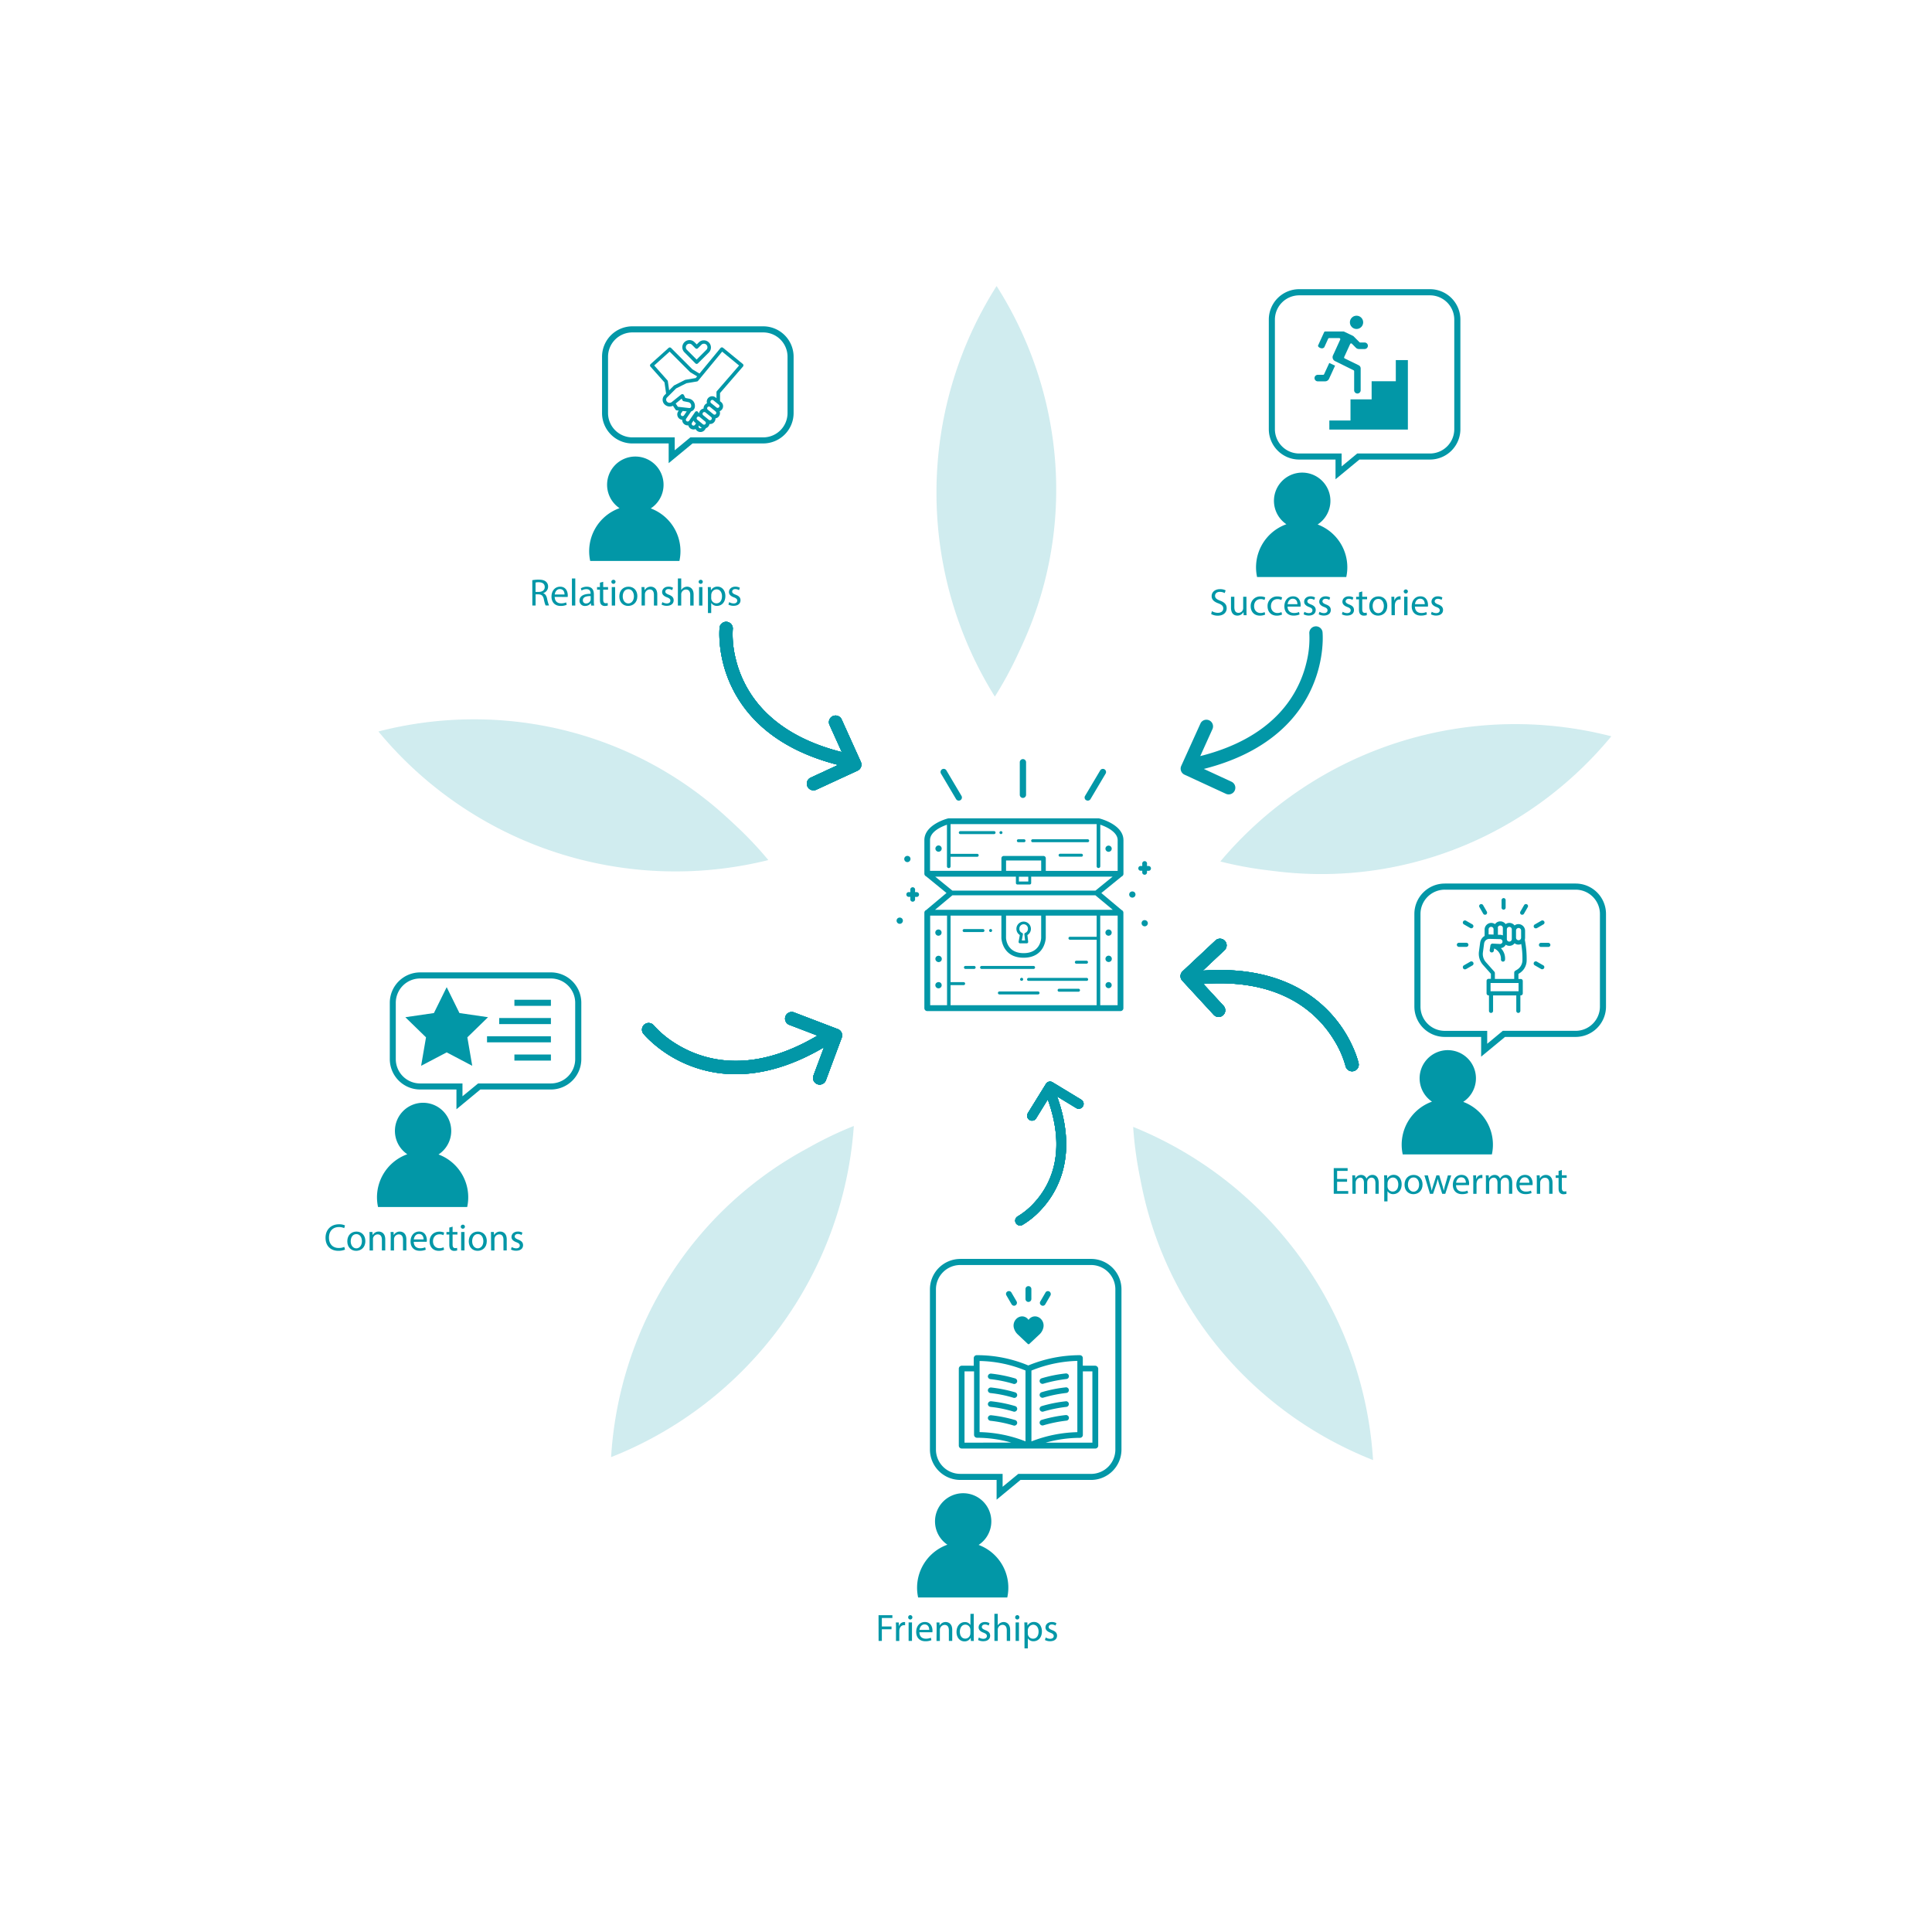 <svg id="Layer_1" data-name="Layer 1" xmlns="http://www.w3.org/2000/svg" width="1779.35" height="1779.35" viewBox="0 0 1779.35 1779.35">
  <defs>
    <style>
      .cls-1 {
        opacity: 0.37;
      }

      .cls-2, .cls-3 {
        fill: #0097a7;
      }

      .cls-2, .cls-5 {
        fill-rule: evenodd;
      }

      .cls-2 {
        isolation: isolate;
        opacity: 0.5;
      }

      .cls-4, .cls-5 {
        fill: #0297a7;
      }
    </style>
  </defs>
  <g id="Pentagram">
    <g id="overlaos_" data-name="overlaos " class="cls-1">
      <path class="cls-2" d="M562.81,1342A354.7,354.7,0,0,0,786.36,1037a345.2,345.2,0,0,0-39.89,19l-7.25,4C632.54,1119.52,569.82,1227.57,562.81,1342Z"/>
      <path class="cls-2" d="M1264.56,1344.69a354.73,354.73,0,0,0-220.93-306.84,349.12,349.12,0,0,0,5.75,43.82l1.61,8.13C1074.57,1209.63,1157.92,1302.66,1264.56,1344.69Z"/>
      <path class="cls-2" d="M917.86,263.44a354.76,354.76,0,0,0-1.62,378.1,345.41,345.41,0,0,0,21.14-38.83l3.49-7.52C992.22,484.44,979.42,360.12,917.86,263.44Z"/>
      <path class="cls-2" d="M677.22,760l-6.08-5.64c-89.53-83.09-211.64-109.34-322.61-80.67A354.79,354.79,0,0,0,707.62,792.11,342.43,342.43,0,0,0,677.22,760Z"/>
      <path class="cls-2" d="M1484,678.12a354.77,354.77,0,0,0-360.09,115.3,347.16,347.16,0,0,0,43.4,8.07l8.22,1C1296.83,817.16,1411.08,766.55,1484,678.12Z"/>
    </g>
  </g>
  <g id="_4_Methedologies" data-name=" 4 Methedologies">
    <g id="BOOK">
      <path class="cls-3" d="M1008.6,1257.81H997.26v-7a2.7,2.7,0,0,0-2.7-2.7,124.79,124.79,0,0,0-47.52,9.45,121.9,121.9,0,0,0-47.52-9.45,2.71,2.71,0,0,0-2.7,2.7v7H885.75a2.72,2.72,0,0,0-2.7,2.7v70.87a2.7,2.7,0,0,0,2.7,2.7h123a2.7,2.7,0,0,0,2.7-2.7h0v-70.91A2.94,2.94,0,0,0,1008.6,1257.81Zm-120.29,70.88V1263h8.78v58.46a2.71,2.71,0,0,0,2.7,2.69,118.43,118.43,0,0,1,31.6,4.45Zm56.16-1.22a122.27,122.27,0,0,0-42.28-8.51v-65.51a116.26,116.26,0,0,1,42.28,8.78Zm5.47-65.2a119.69,119.69,0,0,1,42.28-8.91V1319a124.24,124.24,0,0,0-42.28,8.51Zm56.15,66.42H963a117.62,117.62,0,0,1,31.59-4.45,2.72,2.72,0,0,0,2.71-2.7V1263h8.77Z"/>
      <path class="cls-3" d="M912.21,1270.2a113.89,113.89,0,0,1,21.15,4.32,1.67,1.67,0,0,0,.8.13,2.93,2.93,0,0,0,2.57-1.89,2.66,2.66,0,0,0-1.76-3.24,126.61,126.61,0,0,0-22.14-4.45,2.8,2.8,0,0,0-3,2.29A2.66,2.66,0,0,0,912.21,1270.2Z"/>
      <path class="cls-3" d="M912.21,1283a113.89,113.89,0,0,1,21.15,4.32,1.68,1.68,0,0,0,.8.14,2.73,2.73,0,0,0,2.57-1.89,2.66,2.66,0,0,0-1.76-3.24,126.61,126.61,0,0,0-22.14-4.45,2.8,2.8,0,0,0-3,2.3A2.64,2.64,0,0,0,912.21,1283Z"/>
      <path class="cls-3" d="M912.21,1295.72a113.06,113.06,0,0,1,21.15,4.31,1.68,1.68,0,0,0,.8.14,2.74,2.74,0,0,0,2.57-1.9A2.65,2.65,0,0,0,935,1295a124.62,124.62,0,0,0-22.14-4.45,2.79,2.79,0,0,0-3,2.29,2.57,2.57,0,0,0,2.3,2.83Z"/>
      <path class="cls-3" d="M912.21,1308.53a114.71,114.71,0,0,1,21.15,4.32,1.57,1.57,0,0,0,.8.15,2.74,2.74,0,0,0,2.57-1.89,2.66,2.66,0,0,0-1.76-3.24,124.62,124.62,0,0,0-22.14-4.45,2.8,2.8,0,0,0-3,2.24A2.64,2.64,0,0,0,912.21,1308.53Z"/>
      <path class="cls-3" d="M981.46,1264.94a122.58,122.58,0,0,0-22.13,4.45,2.64,2.64,0,0,0-1.76,3.24,2.76,2.76,0,0,0,2.57,1.89,1.7,1.7,0,0,0,.8-.14,131.08,131.08,0,0,1,21.2-4.32,2.53,2.53,0,0,0,2.32-2.74,1,1,0,0,0,0-.24A2.7,2.7,0,0,0,981.46,1264.94Z"/>
      <path class="cls-3" d="M981.46,1277.76a122.76,122.76,0,0,0-22.13,4.45,2.65,2.65,0,0,0-1.76,3.25,2.75,2.75,0,0,0,2.57,1.88,1.7,1.7,0,0,0,.8-.14,125.5,125.5,0,0,1,21.2-4.31,2.6,2.6,0,0,0-.35-5.18,1.88,1.88,0,0,0-.33,0Z"/>
      <path class="cls-3" d="M981.46,1290.59a122.58,122.58,0,0,0-22.13,4.45,2.63,2.63,0,0,0-1.76,3.23,2.76,2.76,0,0,0,2.57,1.9,1.7,1.7,0,0,0,.8-.14,124.53,124.53,0,0,1,21.2-4.31,2.6,2.6,0,0,0-.35-5.18,1.88,1.88,0,0,0-.33,0Z"/>
      <path class="cls-3" d="M981.46,1303.27a124.51,124.51,0,0,0-22.13,4.45,2.65,2.65,0,0,0-1.76,3.25,2.74,2.74,0,0,0,2.57,1.88,1.69,1.69,0,0,0,.8-.13,125.53,125.53,0,0,1,21.2-4.32,2.54,2.54,0,0,0,2.33-2.71,2.34,2.34,0,0,0,0-.26A2.73,2.73,0,0,0,981.46,1303.27Z"/>
      <path class="cls-3" d="M947.18,1199.06a2.72,2.72,0,0,0,2.7-2.69v-9.32a2.71,2.71,0,0,0-5.41,0v9.32A2.71,2.71,0,0,0,947.18,1199.06Z"/>
      <path class="cls-3" d="M931.65,1201.22a2.8,2.8,0,0,0,2.3,1.36,2.73,2.73,0,0,0,2.63-2.82,2.64,2.64,0,0,0-.34-1.23l-4.72-8.1a2.66,2.66,0,0,0-3.64-1h0a2.53,2.53,0,0,0-1.07,3.42l.12.22Z"/>
      <path class="cls-3" d="M959.06,1202.18a2.58,2.58,0,0,0,1.35.41,2.61,2.61,0,0,0,2.29-1.36l4.73-8.1a2.78,2.78,0,0,0-.95-3.64,2.63,2.63,0,0,0-3.61.88l0,.07-4.71,8.1a2.49,2.49,0,0,0,.67,3.47Z"/>
      <path id="HEART" class="cls-3" d="M947.24,1238a.9.9,0,0,1-.62-.25l-9.26-8.75a12.37,12.37,0,0,1-3.4-5.35,8.67,8.67,0,0,1,2-8.9,7.82,7.82,0,0,1,5.13-2.39,7.17,7.17,0,0,1,6.18,3.26,7.21,7.21,0,0,1,6.26-3.26,7.82,7.82,0,0,1,5.13,2.39,8.65,8.65,0,0,1,2,8.9,12.07,12.07,0,0,1-3.34,5.35l-9.36,8.75A1,1,0,0,1,947.24,1238Z"/>
    </g>
  </g>
  <g id="Layer_18" data-name="Layer 18">
    <path class="cls-4" d="M866.63,712.47a2.9,2.9,0,0,1,4.87-3.14l.11.19L885.52,733a2.9,2.9,0,0,1-5,2.94Zm75.52,22.41A2.9,2.9,0,0,0,945,732V701.86a2.9,2.9,0,0,0-5.79,0h0V732a2.89,2.89,0,0,0,2.87,2.89Zm58.21,2.06a2.9,2.9,0,0,0,4-1l13.9-23.45a2.9,2.9,0,0,0-4.87-3.14l-.11.19L999.34,733a2.89,2.89,0,0,0,1,4Zm57.86,60.62h-1.84v-1.82a2.22,2.22,0,1,0-4.37-.83,2.31,2.31,0,0,0,0,.83v1.82h-1.82a2.22,2.22,0,0,0,0,4.37H1052v1.87a2.22,2.22,0,0,0,4.37,0V802h1.84a2.23,2.23,0,0,0,0-4.38Zm-6,50.64a2.89,2.89,0,0,0,0,4.09l0,0a2.89,2.89,0,0,0,4.09,0,2.93,2.93,0,0,0,.84-2,2.85,2.85,0,0,0-.86-2A3,3,0,0,0,1052.17,848.2Zm-11.38-26.4a2.78,2.78,0,0,0-.87,2,2.9,2.9,0,1,0,5.8,0,2.81,2.81,0,0,0-.84-2,3,3,0,0,0-4.09,0Zm-196.23-.19h-1.84v-1.83a2.22,2.22,0,1,0-4.37-.83,2.31,2.31,0,0,0,0,.83v1.83h-1.83a2.22,2.22,0,0,0,0,4.37h1.83v1.83a2.22,2.22,0,0,0,4.37.83,2.31,2.31,0,0,0,0-.83v-1.75h1.84a2.22,2.22,0,0,0,0-4.37Zm-18,24.26a2.9,2.9,0,1,0,4.08,0,3,3,0,0,0-4.08,0Zm11.13-52.8a2.85,2.85,0,0,0,0-4l0,0a3,3,0,0,0-4.09,0,2.89,2.89,0,0,0,2,4.93,2.83,2.83,0,0,0,2-.82Zm153.45,94.47h9.58a1.37,1.37,0,0,0,0-2.73h-9.58a1.37,1.37,0,0,0,0,2.73Zm2,23.09H975.53a1.36,1.36,0,1,0,0,2.71h17.65a1.36,1.36,0,1,0,0-2.71ZM905.43,858.4a1.37,1.37,0,0,0,0-2.73H887.84a1.37,1.37,0,0,0,0,2.73Zm-43.1,46.85a2.91,2.91,0,0,0,2.06,5,2.91,2.91,0,0,0,2.89-2.9,3,3,0,0,0-.85-2.06,3,3,0,0,0-4.06,0Zm0-125.68a2.89,2.89,0,0,0-.84,2,2.84,2.84,0,0,0,.86,2,2.88,2.88,0,0,0,4.09,0,2.88,2.88,0,0,0-2-4.92A2.82,2.82,0,0,0,862.33,779.57Zm0,101.48a2.94,2.94,0,0,0-.86,2.07,2.85,2.85,0,0,0,.86,2,2.9,2.9,0,1,0,4.08-4.11,3,3,0,0,0-4,0Zm2-19.26a3,3,0,0,0,2-.83,2.92,2.92,0,0,0,0-4.11,3,3,0,0,0-4.08,0,2.89,2.89,0,0,0,2,4.94ZM1019,905.28a2.83,2.83,0,0,0-.86,2,2.94,2.94,0,0,0,.86,2,2.85,2.85,0,0,0,4,0l0,0a2.94,2.94,0,0,0,.86-2,2.85,2.85,0,0,0-.86-2,2.91,2.91,0,0,0-4,0Zm2-120.77a2.94,2.94,0,0,0,2.89-2.9,2.87,2.87,0,0,0-.86-2,2.94,2.94,0,0,0-4.07,0,2.85,2.85,0,0,0-.86,2,2.93,2.93,0,0,0,2.9,2.9ZM1021,886a2.92,2.92,0,1,0-1.91-5.08l-.13.13a2.89,2.89,0,0,0,0,4.09v0a2.91,2.91,0,0,0,2.1.84Zm0-24.21a2.9,2.9,0,0,0,2-.83,3,3,0,0,0,.86-2.06,2.89,2.89,0,0,0-4.93-2,3,3,0,0,0-.86,2,2.89,2.89,0,0,0,2.88,2.89Zm-65,51.34H920.44a1.36,1.36,0,0,0,0,2.72h35.61a1.36,1.36,0,0,0,0-2.72Zm-58.71-23.5h-8.25a1.37,1.37,0,0,0,0,2.73h8.25a1.37,1.37,0,0,0,0-2.73ZM953.27,891a1.35,1.35,0,0,0-1.35-1.36h-48a1.37,1.37,0,0,0,0,2.73h48A1.36,1.36,0,0,0,953.27,891ZM995.85,786.3H976.44a1.36,1.36,0,1,0,0,2.71h19.44a1.36,1.36,0,1,0,0-2.71ZM938,775.67h5a1.36,1.36,0,1,0,0-2.71h-5a1.36,1.36,0,1,0,0,2.71Zm13.1,0h50.53a1.36,1.36,0,1,0,0-2.71H951.17a1.36,1.36,0,1,0,0,2.71Zm-38.78,82.71a1.32,1.32,0,0,0,1-.38,1.37,1.37,0,0,0,.39-1,1.32,1.32,0,0,0-.39-1,1.38,1.38,0,0,0-1.91,0,1.27,1.27,0,0,0-.41,1,1.24,1.24,0,0,0,.41,1,1.22,1.22,0,0,0,1,.38ZM939.92,901a1.35,1.35,0,0,0,1,2.32,1.45,1.45,0,0,0,1-.39,1.5,1.5,0,0,0,.39-1,1.37,1.37,0,0,0-2.32-1Zm6,1a1.35,1.35,0,0,0,1.35,1.36h53.42a1.36,1.36,0,1,0,0-2.71H947.25a1.35,1.35,0,0,0-1.31,1.35Zm-23.08-134.2a1.37,1.37,0,0,0,.41-1,1.35,1.35,0,0,0-.41-.94,1.38,1.38,0,0,0-1.92,0,1.34,1.34,0,0,0-.42.94,1.42,1.42,0,0,0,.42,1A1.4,1.4,0,0,0,922.82,767.79Zm-7.35-2.33H884.28a1.37,1.37,0,0,0,0,2.72h31.23a1.37,1.37,0,0,0,.24-2.72h-.28Zm119.2,8.3v31a2.67,2.67,0,0,1-1.67,2.47l-18.7,15.22L1033,838.15a2.67,2.67,0,0,1,1.63,2.46v87.91a2.66,2.66,0,0,1-2.67,2.67H854a2.68,2.68,0,0,1-2.67-2.67V840.61a2.68,2.68,0,0,1,1.65-2.46l18.73-15.72L853,807.14a2.66,2.66,0,0,1-1.67-2.47V773.76c0-14.34,21-19.84,21.85-20a3,3,0,0,1,.66-.08h137.82a2.36,2.36,0,0,1,.65.08C1013.22,753.88,1034.67,759.38,1034.67,773.76ZM1010,843.27H963.14v20.56c0,.23-.63,18.22-20.43,18.22s-20.44-18-20.44-18.16V843.27h-46.8v61.28h12.15a1.37,1.37,0,0,1,0,2.73H875.47v18.51H1010V865.47H985.26a1.37,1.37,0,0,1,0-2.72H1010Zm-83.46,20.56c0,.52.59,14,16.19,14s16.17-13.44,16.18-14V843.27H926.57Zm98.32-25.91-16-13.35H877.14l-16,13.35Zm-.16-30.53h-75v5.86a1.36,1.36,0,0,1-1.36,1.36H937a1.36,1.36,0,0,1-1.36-1.36v-5.86H861.33l15.81,12.87h131.77Zm-65.79-14.87H926.57v9.53h32.37Zm-20.51,19.36h8.65v-4.45h-8.65Zm-81.71-9.83h65.6v-11.6a2.14,2.14,0,0,1,2.12-2.13h36.62a2.14,2.14,0,0,1,2.13,2.13V802.1h66.19V773.76c0-7.39-10.08-12.24-16-14.21v38.23a1.67,1.67,0,0,1-3.34,0V759H875.47v27.37H900a1.36,1.36,0,1,1,0,2.72H875.47v8.74a1.67,1.67,0,0,1-3.34,0V759.56c-4.79,1.66-15.58,6.22-15.58,14.18v28.31Zm0,123.74h15.52V843.27H856.67Zm172.66-82.52H1013.3v82.52h16ZM936.1,855.51a6.68,6.68,0,1,1,10.13,5.68l.7,6.13a1.35,1.35,0,0,1-1.19,1.5h-6.31a1.34,1.34,0,0,1-1-.49,1.3,1.3,0,0,1-.29-1.11l1.11-6.07a6.7,6.7,0,0,1-3.15-5.59Zm2.73,0a3.93,3.93,0,0,0,2.44,3.64,1.35,1.35,0,0,1,.81,1.5l-1,5.47h3l-.64-5.57a1.36,1.36,0,0,1,.83-1.41,3.88,3.88,0,0,0,2.43-3.63,3.93,3.93,0,0,0-7.79-1,3.49,3.49,0,0,0,0,1Z"/>
  </g>
  <g id="Layer_15" data-name="Layer 15">
    <g>
      <path class="cls-5" d="M1239.9,531.44a42.09,42.09,0,0,0-26.39-48.4,26,26,0,1,0-28.75-.22,42.11,42.11,0,0,0-27,48.62Z"/>
      <path class="cls-4" d="M1250,417.67h67a22.41,22.41,0,0,0,22.37-22.45V294.39A22.41,22.41,0,0,0,1317,272H1196.58a22.41,22.41,0,0,0-22.41,22.41h0V395.2a22.41,22.41,0,0,0,22.36,22.47h39.09v11.89Zm-53.42-151.34H1317a28,28,0,0,1,28,28V395.16a28,28,0,0,1-27.94,28.08H1252l-22,18.16V423.24h-33.44a28,28,0,0,1-28-28V294.41a28,28,0,0,1,28-28.08Z"/>
    </g>
  </g>
  <g id="Layer_24" data-name="Layer 24">
    <path class="cls-4" d="M1229.58,336.75l-5.32-2.47-4.77,10.35a1,1,0,0,1-.9.58h-4.93a3,3,0,0,0,0,6h6.75a4,4,0,0,0,3.61-2.31l1.68-3.65Z"/>
    <circle class="cls-4" cx="1249.35" cy="296.87" r="6.12"/>
    <path class="cls-4" d="M1219.69,319.75l3.54-7.79a1,1,0,0,1,.9-.58h9.26a1,1,0,0,1,1,1h0a1,1,0,0,1-.09.41l-5.7,12.51-.93,2a4,4,0,0,0,1.87,5.28l5.45,2.67L1246.6,341a1,1,0,0,1,.56.9v17.52a3,3,0,0,0,3,3h0a3,3,0,0,0,3-3h0V339.29a3.2,3.2,0,0,0-1.78-2.87l-12.89-6.3a1,1,0,0,1-.48-1.33h0l5.47-11.95a1,1,0,0,1,1.29-.49,1.21,1.21,0,0,1,.3.2l3.74,3.79a4,4,0,0,0,2.79,1.11h5.2a3,3,0,0,0,3-2.86,3,3,0,0,0-2.82-3.14h-4.23a.94.94,0,0,1-.69-.29l-5.56-5.56a1.26,1.26,0,0,0-.28-.19l-8.35-4a1,1,0,0,0-.42-.1H1220.5a1.08,1.08,0,0,0-1,.64l-5.57,12.24C1213.32,319.58,1217.72,322.32,1219.69,319.75Z"/>
    <polygon class="cls-4" points="1285.52 331.64 1285.52 351.12 1263.26 351.12 1263.26 367.81 1243.79 367.81 1243.79 387.28 1224.31 387.28 1224.31 395.63 1243.79 395.63 1263.26 395.63 1277.17 395.63 1296.64 395.63 1296.64 351.12 1296.64 331.64 1285.52 331.64"/>
  </g>
  <g id="Layer_17" data-name="Layer 17">
    <g>
      <path class="cls-5" d="M430.27,1111.66a42.1,42.1,0,0,0-26.39-48.41,25.93,25.93,0,1,0-28.76-.2,42.1,42.1,0,0,0-26.95,48.61Z"/>
      <path class="cls-4" d="M440.34,997.84h67a22.42,22.42,0,0,0,22.41-22.41h0V923.57a22.41,22.41,0,0,0-22.41-22.41H386.93a22.41,22.41,0,0,0-22.41,22.41h0v51.86a22.41,22.41,0,0,0,22.41,22.41h39v11.83ZM386.93,895.56H507.38a28,28,0,0,1,28,28v51.86a28,28,0,0,1-28,28h-65l-22,18.19v-18.19H387a28,28,0,0,1-28-28h0V923.57a28,28,0,0,1,28-28Z"/>
      <g>
        <rect class="cls-4" x="473.76" y="920.77" width="33.62" height="5.6"/>
        <rect class="cls-4" x="386.93" y="937.58" width="33.62" height="5.6"/>
        <rect class="cls-4" x="473.76" y="971.19" width="33.62" height="5.6"/>
        <rect class="cls-4" x="448.55" y="954.38" width="58.82" height="5.6"/>
        <rect class="cls-4" x="459.76" y="937.58" width="47.62" height="5.6"/>
      </g>
    </g>
    <g>
      <path class="cls-5" d="M1374,1063.21a42.09,42.09,0,0,0-26.39-48.4,25.94,25.94,0,1,0-28.76-.21,42.09,42.09,0,0,0-26.95,48.61Z"/>
      <path class="cls-4" d="M1384.07,949.39h67A22.41,22.41,0,0,0,1473.52,927V841.74a22.41,22.41,0,0,0-22.41-22.36H1330.66a22.4,22.4,0,0,0-22.41,22.36V927a22.4,22.4,0,0,0,22.39,22.41h39.06v11.88Zm-53.41-135.66h120.45a28,28,0,0,1,28,28h0V927a28,28,0,0,1-28,28h-65l-22,18.17V955h-33.49a28,28,0,0,1-28-28V841.74a28,28,0,0,1,28-28Z"/>
    </g>
  </g>
  <g id="Layer_23" data-name="Layer 23">
    <g>
      <path class="cls-4" d="M1404.59,863.73v-6.51a6.17,6.17,0,0,0-6.12-6.12,5.69,5.69,0,0,0-3.56,1.22,6.07,6.07,0,0,0-4.78-2.34,5.85,5.85,0,0,0-3.45,1.12,6,6,0,0,0-9.8,0,6.32,6.32,0,0,0-3.44-1.12,6.19,6.19,0,0,0-6.13,6.12V862a8.47,8.47,0,0,0-4.11,6.23l-1.12,8.24a15.5,15.5,0,0,0,3.68,12.13l7.34,8.23v4.67H1371a1.88,1.88,0,0,0-1.89,1.87v11.49a1.88,1.88,0,0,0,1.86,1.89h.36V931a1.89,1.89,0,0,0,3.78,0V916.75h21.37V931a1.89,1.89,0,0,0,1.87,1.9h0a2,2,0,0,0,1.89-1.9V916.75h.34a1.88,1.88,0,0,0,1.89-1.87V903.51a1.88,1.88,0,0,0-1.87-1.89h-2.14v-4.68l.89-.55a14,14,0,0,0,6.68-11.91,90.67,90.67,0,0,0-1.67-18.81A11.53,11.53,0,0,0,1404.59,863.73Zm-8.34-6.57a2.34,2.34,0,1,1,4.67,0v6.59a2.34,2.34,0,0,1-4.67,0v-6.59Zm-8.46-1.22a2.28,2.28,0,1,1,4.56,0v8.92a2.35,2.35,0,0,1-2.33,2.34,2.23,2.23,0,0,1-2.23-2.23v-9Zm-8.35-1.34a2.23,2.23,0,0,1,2.23-2.23h.11a2.33,2.33,0,0,1,2.34,2.22v6.9a6.26,6.26,0,0,0-2.45-.56h-2.11V854.6Zm-8.45,1.34a2.35,2.35,0,0,1,2.33-2.34,2.22,2.22,0,0,1,2.23,2.22v4.9l-3.9-.11H1371Zm27.59,49.4v7.57h-25.79v-7.57Zm3.56-21a10.24,10.24,0,0,1-4.89,8.68l-1.78,1.11a2,2,0,0,0-.89,1.67v5.79h-17.81v-5.4a2.35,2.35,0,0,0-.44-1.22l-7.79-8.79a11.28,11.28,0,0,1-2.78-9.13l1.11-8.23a4.9,4.9,0,0,1,4.78-4.12l9.91.22a2.22,2.22,0,0,1,2.22,2.23,1.88,1.88,0,0,1-.66,1.56,2.24,2.24,0,0,1-1.67.67l-6.79-.34a2,2,0,0,0-2,1.67L1372,875a1.92,1.92,0,0,0,3.78.67l.34-2.12a10.31,10.31,0,0,1,6.23,10,2,2,0,0,0,1.67,2.11h.22a1.91,1.91,0,0,0,1.89-1.78,13.62,13.62,0,0,0-3.89-10.68,5.34,5.34,0,0,0,3.45-1.67,7.15,7.15,0,0,0,1.11-1.45,6,6,0,0,0,8.12-1.33,5.69,5.69,0,0,0,3.56,1.22,6.65,6.65,0,0,0,2.56-.55A80.29,80.29,0,0,1,1402.14,884.31Z"/>
      <path class="cls-4" d="M1384.79,837.8a1.89,1.89,0,0,0,1.89-1.87V829a1.88,1.88,0,0,0-1.87-1.89h0a2,2,0,0,0-1.9,1.89v6.9a1.88,1.88,0,0,0,1.87,1.89Z"/>
      <path class="cls-4" d="M1366,841.47a1.82,1.82,0,0,0,1.67,1,3.15,3.15,0,0,0,1-.22,2,2,0,0,0,.67-2.67l-3.45-6a2,2,0,0,0-2.67-.67,1.84,1.84,0,0,0-.69,2.52l0,0Z"/>
      <path class="cls-4" d="M1356.1,851.37l-6-3.45a1.95,1.95,0,0,0-2,3.34l6,3.45a1.67,1.67,0,0,0,1,.23A1.93,1.93,0,0,0,1357,853a2,2,0,0,0-.91-1.63Z"/>
      <path class="cls-4" d="M1352.4,870.18a1.87,1.87,0,0,0-1.87-1.89h-6.92a1.88,1.88,0,0,0-1.89,1.87v0a2,2,0,0,0,1.89,1.89h6.9a1.87,1.87,0,0,0,1.89-1.87Z"/>
      <path class="cls-4" d="M1354.18,885.65l-6,3.45a2,2,0,0,0-.67,2.67,1.84,1.84,0,0,0,1.67,1,3.45,3.45,0,0,0,1-.22l6-3.45a2,2,0,0,0,.66-2.67A2,2,0,0,0,1354.18,885.65Z"/>
      <path class="cls-4" d="M1421.4,889.1l-6-3.45a1.95,1.95,0,0,0-2.1,3.28l.09.06,6,3.45a1.75,1.75,0,0,0,1,.22,1.84,1.84,0,0,0,1.67-1,1.86,1.86,0,0,0-.66-2.56Z"/>
      <path class="cls-4" d="M1426,868.34h-6.9a1.9,1.9,0,0,0,0,3.79h6.9a1.88,1.88,0,0,0,1.89-1.87v0A2,2,0,0,0,1426,868.34Z"/>
      <path class="cls-4" d="M1414.5,855a3.15,3.15,0,0,0,1-.22l6-3.45a1.95,1.95,0,0,0-1.91-3.4l-.1.06-6,3.45a1.9,1.9,0,0,0,1,3.56Z"/>
      <path class="cls-4" d="M1406.37,832.9a2,2,0,0,0-2.67.67l-3.45,6a2,2,0,0,0,.67,2.67,1.59,1.59,0,0,0,1,.22,1.82,1.82,0,0,0,1.67-1l3.45-6a1.83,1.83,0,0,0-.63-2.53Z"/>
    </g>
  </g>
  <g id="Layer_17_copy" data-name="Layer 17 copy">
    <g>
      <path class="cls-5" d="M927.68,1471.27a42,42,0,0,0-26.38-48.42,25.93,25.93,0,1,0-28.76-.2,42.11,42.11,0,0,0-26.95,48.62Z"/>
      <path class="cls-4" d="M937.82,1357.44h67a22.41,22.41,0,0,0,22.41-22.41h0V1187.48a22.41,22.41,0,0,0-22.41-22.42H884.41A22.41,22.41,0,0,0,862,1187.48V1335a22.4,22.4,0,0,0,22.4,22.41h39v11.89Zm-53.41-198h120.45a28,28,0,0,1,28,28V1335a28,28,0,0,1-28,28h-65l-22,18.18V1363H884.46a28,28,0,0,1-28-28h0V1187.48A28,28,0,0,1,884.41,1159.47Z"/>
    </g>
  </g>
  <g id="Layer_15_copy" data-name="Layer 15 copy">
    <g>
      <path class="cls-5" d="M625.73,516.64a42.09,42.09,0,0,0-26.39-48.4,26,26,0,1,0-28.76-.22,42.11,42.11,0,0,0-27,48.62Z"/>
      <path class="cls-4" d="M635.82,402.82H702.9a22.4,22.4,0,0,0,22.41-22.39V328.55a22.4,22.4,0,0,0-22.4-22.4H582.41A22.41,22.41,0,0,0,560,328.55V380.4a22.41,22.41,0,0,0,22.41,22.42h39V414.7ZM582.41,300.54H702.9a28,28,0,0,1,28,28h0V380.4a28,28,0,0,1-28,28H637.84l-22,18.15V408.42H582.47a28,28,0,0,1-28-28V328.55A28,28,0,0,1,582.41,300.54Z"/>
    </g>
    <polygon class="cls-4" points="411.39 909.17 423.15 933.01 449.47 936.84 430.43 955.38 434.92 981.59 411.39 969.22 387.85 981.59 392.35 955.38 373.31 936.84 399.63 933.01 411.39 909.17"/>
  </g>
  <g id="Layer_25" data-name="Layer 25">
    <g>
      <path class="cls-4" d="M640.45,334.66a1.65,1.65,0,0,0,2.33,0h0L653,324.5a6.58,6.58,0,0,0-9.3-9.3l-2,2-2-2a6.58,6.58,0,1,0-9.31,9.3Zm-5.51-18.07a3.26,3.26,0,0,1,2.31.93l3.2,3.2a1.65,1.65,0,0,0,2.33,0h0l3.2-3.2a3.26,3.26,0,1,1,4.61,4.62h0l-9,9-9-9a3.26,3.26,0,0,1,2.3-5.56Z"/>
      <path class="cls-4" d="M684.3,337.55a1.67,1.67,0,0,0-.17-2.33h0L665.91,320.3a1.67,1.67,0,0,0-2.33.24l-19.37,23.51-6.48-3.89L618,320.42a1.65,1.65,0,0,0-2.23,0l-16.57,14.91a1.66,1.66,0,0,0-.12,2.33L612,352.2l1.47,10.28-1.41,1.4a6,6,0,0,0-.16,8.38,6.69,6.69,0,0,0,4.94,2.14,6.18,6.18,0,0,0,2.92-.71l2.36,3.54a1.72,1.72,0,0,0,1.21.74l1.79.2-.47.68a5,5,0,0,0,1.22,6.91,5.11,5.11,0,0,0,2.44.88,5,5,0,0,0,4.81,5.13,5.34,5.34,0,0,0,.8,0,5,5,0,0,0,5.74,3.69,4.78,4.78,0,0,0,1-.31,5,5,0,0,0,8.55.61l.77-1.11a2,2,0,0,0,.17-.32,4.88,4.88,0,0,0,2.22-1.55h0a4.83,4.83,0,0,0,1.06-2.29h1.07a5,5,0,0,0,4.45-5.18,4.91,4.91,0,0,0,3.08-1.77h0a5,5,0,0,0,.78-4.82,5,5,0,0,0,2.81-6.45,5.06,5.06,0,0,0-1.48-2l-1-.78V362Zm-69.21,13.6a1.59,1.59,0,0,0-.4-.87l-12.16-13.69,14.18-12.75,18.77,18.78a1.91,1.91,0,0,0,.32.24l6.24,3.75-1.3,1.58-9.33,1.56a1.5,1.5,0,0,0-.47.14l-9.94,5a1.48,1.48,0,0,0-.43.31l-4.29,4.28Zm7.22,20.48,5.49-4.46.75,1.48a1.6,1.6,0,0,0,1.11.88l4.28.86a3.34,3.34,0,0,1,2.66,3.25v.51a1.66,1.66,0,0,1-1.66,1.66h-.17l-10.46-1.17Zm5.39,11.3a1.65,1.65,0,0,1-.43-2.3l1.46-2.14,3.73.41L630,382.51h0A1.65,1.65,0,0,1,627.7,382.93ZM640.93,390l-.92,1.35a1.66,1.66,0,0,1-2.74-1.86l1.47-2.15a5.14,5.14,0,0,0,1.39,1.81l.9.72-.09.12Zm3.39-6,5.13,4.2a1.64,1.64,0,0,1,.26,2.31h0a1.65,1.65,0,0,1-2.33.24h0l-5.13-4.18a1.66,1.66,0,0,1-.25-2.33h0a1.73,1.73,0,0,1,1.11-.6h.17a1.53,1.53,0,0,1,1,.37Zm-.22,10.15a1.66,1.66,0,0,1-.5-2.23l1.67,1.36a4.59,4.59,0,0,0,1,.61,1.66,1.66,0,0,1-2.13.26Zm11.06-7.71a1.65,1.65,0,0,1-2.32.23h0l-5.14-4.19a1.66,1.66,0,1,1,2-2.66l.12.1,5.13,4.18a1.66,1.66,0,0,1,.24,2.33Zm4.2-5.14h0a1.65,1.65,0,0,1-2.33.23h0l-5.13-4.18a1.67,1.67,0,0,1-.24-2.34h0a1.69,1.69,0,0,1,1.11-.6h.17a1.53,1.53,0,0,1,1,.37l5.14,4.19a1.66,1.66,0,0,1,.24,2.33Zm-4.56-10.14a1.65,1.65,0,0,1,0-2.35,1.67,1.67,0,0,1,2.14-.21h0l5.14,4.18a1.66,1.66,0,0,1-2.09,2.57h0ZM659,366a5,5,0,0,0-7.86,5.41A5,5,0,0,0,648,376.3a5,5,0,0,0-4.12,4.06,3.86,3.86,0,0,0-.68,0,1.65,1.65,0,0,0-3-.91l-5.62,8.18a1.66,1.66,0,0,1-2.72-1.87l4.35-6.37a1.35,1.35,0,0,0,.2-.42,5,5,0,0,0,3.6-4.77v-.52a6.65,6.65,0,0,0-5.33-6.48l-3.49-.7-1.29-2.6a1.67,1.67,0,0,0-2.23-.74,1.21,1.21,0,0,0-.3.2h0l-8.77,7a3.25,3.25,0,0,1-4.34-.47,2.72,2.72,0,0,1,.07-3.78l8.43-8.42,9.47-4.74,9.7-1.62a1.63,1.63,0,0,0,1-.59l22.18-26.89,15.58,12.78-20.42,23.56a1.63,1.63,0,0,0-.4,1.11v5.42Z"/>
    </g>
  </g>
  <g id="Layer_26" data-name="Layer 26">
    <path class="cls-4" d="M1090.94,713.48,1128.88,731a6.13,6.13,0,1,0,5.13-11.13h0l-25.29-11.7c34.91-8.84,59-23.51,75.45-39.93a115.5,115.5,0,0,0,31.43-57.38c3.63-16.61,2.47-28.37,2.43-28.83a6.12,6.12,0,0,0-12.16,1.26h0a90.9,90.9,0,0,1-2.52,26.34,103.25,103.25,0,0,1-27.82,49.93c-14.8,14.78-36.83,28.41-70.11,36.8l11.3-25a6.12,6.12,0,0,0-9.88-6.79,5.77,5.77,0,0,0-1.25,1.8l-17.67,39A6.12,6.12,0,0,0,1090.94,713.48Z"/>
  </g>
  <g id="Layer_26_copy" data-name="Layer 26 copy">
    <path class="cls-4" d="M792.79,701.63l-17.63-39a5.78,5.78,0,0,0-1.24-1.81,6.12,6.12,0,0,0-9.92,6.85l11.3,25c-33.26-8.38-55.3-22-70.11-36.79a103.21,103.21,0,0,1-27.82-49.93,90.9,90.9,0,0,1-2.52-26.34h0A6.12,6.12,0,0,0,662.71,578c0,.11,0,.22,0,.32,0,.46-1.21,12.24,2.43,28.82a115.51,115.51,0,0,0,31.42,57.39C712.94,681,737.07,695.63,772,704.48l-25.3,11.68h0a6.13,6.13,0,1,0,5.14,11.13l37.94-17.53a6.11,6.11,0,0,0,3-8.1Z"/>
    <path class="cls-4" d="M771.66,947.82l-40-15.28A6.14,6.14,0,1,0,727.3,944l25.6,9.78c-29.52,17.46-54.76,23.37-75.67,23.24a103.24,103.24,0,0,1-54.92-15.86A91,91,0,0,1,602,944.25h0a6.13,6.13,0,0,0-9.52,7.71c.3.34,7.79,9.51,22,18.75a115.6,115.6,0,0,0,62.73,18.6c23.21.1,50.67-6.48,81.69-24.8l-9.73,26.13h0a6.12,6.12,0,1,0,11.47,4.28l14.59-39.25A6.12,6.12,0,0,0,771.66,947.82Z"/>
    <path class="cls-4" d="M1088.84,903.16l29,31.47a6.54,6.54,0,0,0,1.76,1.33,6.13,6.13,0,0,0,7.25-9.63l-18.58-20.15c34.21-2.52,59.41,3.48,78.11,12.85a103.14,103.14,0,0,1,42.13,38.64,90.82,90.82,0,0,1,10.74,24.18h0a6.12,6.12,0,0,0,12-2.66h0c-.1-.45-2.71-12-11.37-26.6a115.66,115.66,0,0,0-47.91-44.51c-20.75-10.41-48.27-16.69-84.2-14.13L1128,874.9h0a6.12,6.12,0,0,0-8.38-8.9l-30.49,28.58A6.13,6.13,0,0,0,1088.84,903.16Z"/>
    <path class="cls-4" d="M963.29,998.27,946.76,1025a4.5,4.5,0,0,0-.58,1.5,4.45,4.45,0,0,0,8.24,3.23L965,1012.58c8.55,23.72,9.29,42.72,6.36,57.87a75.86,75.86,0,0,1-19,37.43,66.24,66.24,0,0,1-15,12.35h0a4.49,4.49,0,1,0,4.25,7.92,73.55,73.55,0,0,0,16.57-13.35,84.84,84.84,0,0,0,22.05-42.71c3.28-16.69,2.3-37.45-6.67-62.31L991,1020.39h0a4.5,4.5,0,1,0,4.66-7.69h0l-26.26-15.92a4.45,4.45,0,0,0-6.12,1.45Z"/>
    <g>
      <path class="cls-4" d="M490.23,534.35a31.12,31.12,0,0,1,5.86-.49c3.26,0,5.38.6,6.85,1.93a5.88,5.88,0,0,1,1.85,4.45,6.21,6.21,0,0,1-4.45,6v.11c1.83.62,2.91,2.31,3.47,4.77a38.5,38.5,0,0,0,1.83,6.5h-3.16A30.11,30.11,0,0,1,500.9,552c-.7-3.26-2-4.46-4.74-4.6h-2.88v10.26h-3Zm3,10.78h3.12c3.28,0,5.35-1.79,5.35-4.45,0-3.06-2.23-4.39-5.45-4.45a11.82,11.82,0,0,0-3,.29Z"/>
      <path class="cls-4" d="M510.87,549.76c.07,4.18,2.74,5.91,5.83,5.91a11.21,11.21,0,0,0,4.71-.88l.52,2.22a13.69,13.69,0,0,1-5.65,1.06c-5.23,0-8.36-3.44-8.36-8.57s3-9.16,8-9.16c5.56,0,7,4.88,7,8a11.61,11.61,0,0,1-.1,1.44Zm9.06-2.23c0-2-.8-5-4.29-5-3.12,0-4.45,2.88-4.74,5Z"/>
      <path class="cls-4" d="M526.74,532.77h3.09V557.7h-3.09Z"/>
      <path class="cls-4" d="M544.44,557.7l-.25-2.14h-.1a6.32,6.32,0,0,1-5.2,2.52,4.83,4.83,0,0,1-5.18-4.47c0-.13,0-.27,0-.4,0-4.12,3.65-6.36,10.22-6.32v-.36c0-1.4-.39-3.93-3.86-3.93a8.53,8.53,0,0,0-4.45,1.26l-.71-2a10.68,10.68,0,0,1,5.57-1.5c5.19,0,6.46,3.54,6.46,6.95v6.35a24.19,24.19,0,0,0,.28,4.08ZM544,549c-3.33-.06-7.18.53-7.18,3.83a2.74,2.74,0,0,0,2.51,2.95h.4a4.24,4.24,0,0,0,4.11-2.84,3.31,3.31,0,0,0,.16-1Z"/>
      <path class="cls-4" d="M555.54,535.83v4.87H560v2.36h-4.45v9.16c0,2.11.59,3.34,2.31,3.34a7.19,7.19,0,0,0,1.79-.22l.14,2.32a7.52,7.52,0,0,1-2.74.42,4.31,4.31,0,0,1-3.34-1.3c-.87-.91-1.19-2.42-1.19-4.45v-9.27h-2.64V540.7h2.64v-4.07Z"/>
      <path class="cls-4" d="M566.88,535.93a1.92,1.92,0,0,1-3.83,0,1.87,1.87,0,0,1,1.81-1.93H565a1.84,1.84,0,0,1,1.91,1.77Zm-3.45,21.77v-17h3.09v17Z"/>
      <path class="cls-4" d="M587,549.06c0,6.28-4.35,9-8.47,9-4.6,0-8.15-3.34-8.15-8.73,0-5.7,3.73-9,8.44-9C583.72,540.32,587,543.86,587,549.06Zm-13.49.17c0,3.73,2.15,6.54,5.16,6.54s5.17-2.77,5.17-6.6c0-2.88-1.45-6.53-5.1-6.53S573.54,546,573.54,549.23Z"/>
      <path class="cls-4" d="M590.92,545.31c0-1.76,0-3.2-.14-4.61h2.74l.17,2.81h.08a6.24,6.24,0,0,1,5.57-3.19c2.35,0,6,1.4,6,7.23V557.7h-3.09v-9.83c0-2.74-1-5-3.93-5a4.53,4.53,0,0,0-4.35,4.59v10.23h-3.09Z"/>
      <path class="cls-4" d="M610,554.54a8.21,8.21,0,0,0,4.08,1.23c2.22,0,3.34-1.12,3.34-2.53s-.88-2.28-3.16-3.13c-3.06-1.11-4.46-2.77-4.46-4.8,0-2.74,2.23-5,5.87-5a8.55,8.55,0,0,1,4.17,1l-.77,2.22a6.62,6.62,0,0,0-3.47-1c-1.82,0-2.85,1.06-2.85,2.32s1,2,3.23,2.88c2.95,1.11,4.45,2.59,4.45,5.13,0,3-2.31,5.09-6.35,5.09a9.7,9.7,0,0,1-4.78-1.12Z"/>
      <path class="cls-4" d="M624.32,532.77h3.08v10.64h.08a5.78,5.78,0,0,1,2.22-2.22,6.39,6.39,0,0,1,3.16-.87c2.23,0,5.95,1.4,5.95,7.27V557.7h-3.12v-9.77c0-2.73-1-5-3.94-5a4.46,4.46,0,0,0-4.14,3.09,3.67,3.67,0,0,0-.21,1.47V557.7h-3.08Z"/>
      <path class="cls-4" d="M647.26,535.93a1.92,1.92,0,0,1-3.83,0,1.87,1.87,0,0,1,1.82-1.93h.11a1.82,1.82,0,0,1,1.9,1.74A.6.6,0,0,1,647.26,535.93Zm-3.44,21.77v-17h3.09v17Z"/>
      <path class="cls-4" d="M652,546.25c0-2.22-.06-3.94-.14-5.56h2.78l.13,2.91h.08a6.67,6.67,0,0,1,6-3.33c4.11,0,7.2,3.47,7.2,8.63,0,6.11-3.71,9.13-7.72,9.13a6,6,0,0,1-5.23-2.68h-.09v9.24h-3Zm3,4.53a6.77,6.77,0,0,0,.15,1.26,4.78,4.78,0,0,0,4.64,3.63c3.26,0,5.15-2.67,5.15-6.58,0-3.41-1.78-6.32-5-6.32a5,5,0,0,0-4.68,3.83,5.45,5.45,0,0,0-.22,1.27Z"/>
      <path class="cls-4" d="M671.57,554.54a8.25,8.25,0,0,0,4.07,1.23c2.22,0,3.34-1.12,3.34-2.53s-.88-2.28-3.16-3.13c-3.06-1.11-4.46-2.77-4.46-4.8,0-2.74,2.23-5,5.87-5a8.59,8.59,0,0,1,4.18,1l-.78,2.22a6.62,6.62,0,0,0-3.47-1c-1.82,0-2.85,1.06-2.85,2.32s1,2,3.23,2.88c3,1.11,4.45,2.59,4.45,5.13,0,3-2.31,5.09-6.35,5.09a9.7,9.7,0,0,1-4.78-1.12Z"/>
    </g>
  </g>
  <g id="Layer_26_copy_2" data-name="Layer 26 copy 2">
    <path class="cls-4" d="M792.79,701.63l-17.63-39a5.78,5.78,0,0,0-1.24-1.81,6.12,6.12,0,0,0-9.92,6.85l11.3,25c-33.26-8.38-55.3-22-70.11-36.79a103.21,103.21,0,0,1-27.82-49.93,90.9,90.9,0,0,1-2.52-26.34h0A6.12,6.12,0,0,0,662.71,578c0,.11,0,.22,0,.32,0,.46-1.21,12.24,2.43,28.82a115.51,115.51,0,0,0,31.42,57.39C712.94,681,737.07,695.63,772,704.48l-25.3,11.68h0a6.13,6.13,0,1,0,5.14,11.13l37.94-17.53a6.11,6.11,0,0,0,3-8.1Z"/>
    <path class="cls-4" d="M771.66,947.82l-40-15.28A6.14,6.14,0,1,0,727.3,944l25.6,9.78c-29.52,17.46-54.76,23.37-75.67,23.24a103.24,103.24,0,0,1-54.92-15.86A91,91,0,0,1,602,944.25h0a6.13,6.13,0,0,0-9.52,7.71c.3.34,7.79,9.51,22,18.75a115.6,115.6,0,0,0,62.73,18.6c23.21.1,50.67-6.48,81.69-24.8l-9.73,26.13h0a6.12,6.12,0,1,0,11.47,4.28l14.59-39.25A6.12,6.12,0,0,0,771.66,947.82Z"/>
    <path class="cls-4" d="M1088.84,903.16l29,31.47a6.54,6.54,0,0,0,1.76,1.33,6.13,6.13,0,0,0,7.25-9.63l-18.58-20.15c34.21-2.52,59.41,3.48,78.11,12.85a103.14,103.14,0,0,1,42.13,38.64,90.82,90.82,0,0,1,10.74,24.18h0a6.12,6.12,0,0,0,12-2.66h0c-.1-.45-2.71-12-11.37-26.6a115.66,115.66,0,0,0-47.91-44.51c-20.75-10.41-48.27-16.69-84.2-14.13L1128,874.9h0a6.12,6.12,0,0,0-8.38-8.9l-30.49,28.58A6.13,6.13,0,0,0,1088.84,903.16Z"/>
    <path class="cls-4" d="M963.29,998.27,946.76,1025a4.5,4.5,0,0,0-.58,1.5,4.45,4.45,0,0,0,8.24,3.23L965,1012.58c8.55,23.72,9.29,42.72,6.36,57.87a75.86,75.86,0,0,1-19,37.43,66.24,66.24,0,0,1-15,12.35h0a4.49,4.49,0,1,0,4.25,7.92,73.55,73.55,0,0,0,16.57-13.35,84.84,84.84,0,0,0,22.05-42.71c3.28-16.69,2.3-37.45-6.67-62.31L991,1020.39h0a4.5,4.5,0,1,0,4.66-7.69h0l-26.26-15.92a4.45,4.45,0,0,0-6.12,1.45Z"/>
    <g>
      <path class="cls-4" d="M1116.14,562.87a11,11,0,0,0,5.47,1.53c3.13,0,5-1.65,5-4,0-2.22-1.27-3.47-4.45-4.69-3.87-1.37-6.25-3.34-6.25-6.68,0-3.68,3.05-6.42,7.66-6.42a10.75,10.75,0,0,1,5.23,1.11l-.85,2.49a9.47,9.47,0,0,0-4.45-1.11c-3.23,0-4.45,1.93-4.45,3.54,0,2.23,1.45,3.34,4.71,4.57,4,1.54,6,3.48,6,7,0,3.66-2.7,6.82-8.29,6.82a12.36,12.36,0,0,1-6-1.51Z"/>
      <path class="cls-4" d="M1148,561.94c0,1.76,0,3.34.13,4.64h-2.73l-.17-2.77h-.08a6.37,6.37,0,0,1-5.56,3.16c-2.66,0-5.87-1.48-5.87-7.44v-9.94h3.1V559c0,3.24,1,5.41,3.79,5.41a4.32,4.32,0,0,0,4.35-4.3V549.59h3Z"/>
      <path class="cls-4" d="M1165.22,566a11.38,11.38,0,0,1-4.88,1c-5.12,0-8.46-3.48-8.46-8.68a8.64,8.64,0,0,1,8.22-9h.91a10.52,10.52,0,0,1,4.28.88l-.7,2.4a7.19,7.19,0,0,0-3.58-.82c-3.9,0-6,2.89-6,6.44,0,3.92,2.53,6.35,5.9,6.35a8.57,8.57,0,0,0,3.79-.85Z"/>
      <path class="cls-4" d="M1180.75,566a11.45,11.45,0,0,1-4.89,1c-5.13,0-8.45-3.48-8.45-8.68a8.63,8.63,0,0,1,8.22-9h.9a10.48,10.48,0,0,1,4.28.88l-.7,2.4a7.19,7.19,0,0,0-3.58-.82c-3.89,0-6,2.89-6,6.44,0,3.92,2.54,6.35,5.9,6.35a8.57,8.57,0,0,0,3.79-.85Z"/>
      <path class="cls-4" d="M1185.84,558.65c.07,4.17,2.74,5.9,5.83,5.9a11.18,11.18,0,0,0,4.71-.88l.52,2.22a13.66,13.66,0,0,1-5.65,1.06c-5.23,0-8.35-3.45-8.35-8.57s3-9.17,8-9.17c5.57,0,7,4.89,7,8a11.65,11.65,0,0,1-.12,1.44Zm9.06-2.23c0-2-.8-5-4.28-5-3.13,0-4.45,2.89-4.74,5Z"/>
      <path class="cls-4" d="M1201.31,563.44a8.13,8.13,0,0,0,4.09,1.24c2.22,0,3.33-1.11,3.33-2.54s-.88-2.28-3.16-3.12c-3-1.12-4.45-2.77-4.45-4.81,0-2.74,2.23-5,5.87-5a8.49,8.49,0,0,1,4.18,1.06l-.78,2.23a6.54,6.54,0,0,0-3.47-1c-1.83,0-2.85,1.11-2.85,2.32s1,2,3.24,2.87c3,1.12,4.45,2.61,4.45,5.13,0,3-2.31,5.1-6.35,5.1a9.62,9.62,0,0,1-4.78-1.17Z"/>
      <path class="cls-4" d="M1215.22,563.44a8.06,8.06,0,0,0,4.07,1.24c2.23,0,3.34-1.11,3.34-2.54s-.88-2.28-3.16-3.12c-3.06-1.12-4.45-2.77-4.45-4.81,0-2.74,2.23-5,5.87-5a8.48,8.48,0,0,1,4.17,1.06l-.77,2.23a6.6,6.6,0,0,0-3.48-1c-1.83,0-2.84,1.11-2.84,2.32s1,2,3.23,2.87c3,1.12,4.45,2.61,4.45,5.13,0,3-2.33,5.1-6.36,5.1a9.62,9.62,0,0,1-4.78-1.17Z"/>
      <path class="cls-4" d="M1236.56,563.44a8.09,8.09,0,0,0,4.08,1.24c2.22,0,3.34-1.11,3.34-2.54s-.88-2.28-3.17-3.12c-3.06-1.12-4.45-2.77-4.45-4.81,0-2.74,2.23-5,5.87-5a8.49,8.49,0,0,1,4.18,1.06l-.78,2.23a6.54,6.54,0,0,0-3.47-1c-1.82,0-2.85,1.11-2.85,2.32s1,2,3.23,2.87c3,1.12,4.45,2.61,4.45,5.13,0,3-2.31,5.1-6.35,5.1a9.62,9.62,0,0,1-4.78-1.17Z"/>
      <path class="cls-4" d="M1254.61,544.71v4.88h4.45v2.35h-4.45v9.17c0,2.1.6,3.34,2.32,3.34a6.41,6.41,0,0,0,1.79-.22l.14,2.33a7.43,7.43,0,0,1-2.73.42,4.27,4.27,0,0,1-3.34-1.3c-.88-.91-1.19-2.42-1.19-4.45V552H1249v-2.35h2.64v-4.07Z"/>
      <path class="cls-4" d="M1277.68,558c0,6.28-4.35,9-8.46,9-4.6,0-8.14-3.34-8.14-8.74,0-5.69,3.72-9,8.42-9C1274.39,549.2,1277.68,552.75,1277.68,558Zm-13.49.18c0,3.71,2.15,6.53,5.17,6.53s5.16-2.78,5.16-6.61c0-2.88-1.43-6.53-5.08-6.53s-5.25,3.37-5.25,6.61Z"/>
      <path class="cls-4" d="M1281.54,554.89c0-2,0-3.72-.13-5.3h2.7l.1,3.34h.15a5.07,5.07,0,0,1,4.69-3.73,2.87,2.87,0,0,1,.88.11v2.91a4,4,0,0,0-1-.1c-2.23,0-3.73,1.64-4.15,4a8.55,8.55,0,0,0-.14,1.43v9.06h-3.06Z"/>
      <path class="cls-4" d="M1296.64,544.82a1.92,1.92,0,0,1-3.83,0,1.89,1.89,0,0,1,1.83-1.94h.1a1.83,1.83,0,0,1,1.9,1.77A.48.48,0,0,1,1296.64,544.82Zm-3.44,21.76v-17h3.09v17Z"/>
      <path class="cls-4" d="M1303.14,558.65c.07,4.17,2.74,5.9,5.82,5.9a11.18,11.18,0,0,0,4.71-.88l.52,2.22a13.69,13.69,0,0,1-5.65,1.06c-5.23,0-8.36-3.45-8.36-8.57s3-9.17,8-9.17c5.56,0,7,4.89,7,8a11.63,11.63,0,0,1-.11,1.44Zm9.06-2.23c0-2-.81-5-4.28-5-3.13,0-4.46,2.89-4.75,5Z"/>
      <path class="cls-4" d="M1318.59,563.44a8.06,8.06,0,0,0,4.07,1.24c2.22,0,3.34-1.11,3.34-2.54s-.87-2.28-3.16-3.12c-3-1.12-4.45-2.77-4.45-4.81,0-2.74,2.22-5,5.87-5a8.43,8.43,0,0,1,4.17,1.06l-.76,2.23a6.63,6.63,0,0,0-3.49-1c-1.82,0-2.83,1.11-2.83,2.32s1,2,3.22,2.87c3,1.12,4.45,2.61,4.45,5.13,0,3-2.32,5.1-6.36,5.1a9.55,9.55,0,0,1-4.77-1.17Z"/>
    </g>
  </g>
  <g id="Layer_26_copy_3" data-name="Layer 26 copy 3">
    <path class="cls-4" d="M792.79,701.63l-17.63-39a5.78,5.78,0,0,0-1.24-1.81,6.12,6.12,0,0,0-9.92,6.85l11.3,25c-33.26-8.38-55.3-22-70.11-36.79a103.21,103.21,0,0,1-27.82-49.93,90.9,90.9,0,0,1-2.52-26.34h0A6.12,6.12,0,0,0,662.71,578c0,.11,0,.22,0,.32,0,.46-1.21,12.24,2.43,28.82a115.51,115.51,0,0,0,31.42,57.39C712.94,681,737.07,695.63,772,704.48l-25.3,11.68h0a6.13,6.13,0,1,0,5.14,11.13l37.94-17.53a6.11,6.11,0,0,0,3-8.1Z"/>
    <path class="cls-4" d="M771.66,947.82l-40-15.28A6.14,6.14,0,1,0,727.3,944l25.6,9.78c-29.52,17.46-54.76,23.37-75.67,23.24a103.24,103.24,0,0,1-54.92-15.86A91,91,0,0,1,602,944.25h0a6.13,6.13,0,0,0-9.52,7.71c.3.34,7.79,9.51,22,18.75a115.6,115.6,0,0,0,62.73,18.6c23.21.1,50.67-6.48,81.69-24.8l-9.73,26.13h0a6.12,6.12,0,1,0,11.47,4.28l14.59-39.25A6.12,6.12,0,0,0,771.66,947.82Z"/>
    <path class="cls-4" d="M1088.84,903.16l29,31.47a6.54,6.54,0,0,0,1.76,1.33,6.13,6.13,0,0,0,7.25-9.63l-18.58-20.15c34.21-2.52,59.41,3.48,78.11,12.85a103.14,103.14,0,0,1,42.13,38.64,90.82,90.82,0,0,1,10.74,24.18h0a6.12,6.12,0,0,0,12-2.66h0c-.1-.45-2.71-12-11.37-26.6a115.66,115.66,0,0,0-47.91-44.51c-20.75-10.41-48.27-16.69-84.2-14.13L1128,874.9h0a6.12,6.12,0,0,0-8.38-8.9l-30.49,28.58A6.13,6.13,0,0,0,1088.84,903.16Z"/>
    <path class="cls-4" d="M963.29,998.27,946.76,1025a4.5,4.5,0,0,0-.58,1.5,4.45,4.45,0,0,0,8.24,3.23L965,1012.58c8.55,23.72,9.29,42.72,6.36,57.87a75.86,75.86,0,0,1-19,37.43,66.24,66.24,0,0,1-15,12.35h0a4.49,4.49,0,1,0,4.25,7.92,73.55,73.55,0,0,0,16.57-13.35,84.84,84.84,0,0,0,22.05-42.71c3.28-16.69,2.3-37.45-6.67-62.31L991,1020.39h0a4.5,4.5,0,1,0,4.66-7.69h0l-26.26-15.92a4.45,4.45,0,0,0-6.12,1.45Z"/>
    <g>
      <path class="cls-4" d="M1240.61,1088.37h-9.14v8.54h10.25v2.56h-13.36V1075.8h12.79v2.57h-9.68v7.48h9.2Z"/>
      <path class="cls-4" d="M1245.52,1087.07c0-1.75,0-3.19-.14-4.59h2.7l.15,2.73h.11a5.83,5.83,0,0,1,5.33-3.12,5.05,5.05,0,0,1,4.82,3.4h.06a6.86,6.86,0,0,1,1.89-2.22,5.83,5.83,0,0,1,3.77-1.21c2.22,0,5.56,1.48,5.56,7.38v10h-3v-9.62c0-3.27-1.19-5.23-3.68-5.23a4,4,0,0,0-3.65,2.81,5.07,5.07,0,0,0-.25,1.54v10.5h-3v-10.19c0-2.7-1.19-4.66-3.54-4.66a4.63,4.63,0,0,0-4.08,4.6v10.25h-3Z"/>
      <path class="cls-4" d="M1274.87,1088c0-2.23-.08-3.94-.15-5.57h2.77l.15,2.92h.06a6.7,6.7,0,0,1,6-3.34c4.1,0,7.2,3.48,7.2,8.65,0,6.11-3.73,9.12-7.73,9.12a6,6,0,0,1-5.24-2.67h-.07v9.34h-3Zm3,4.53a6.57,6.57,0,0,0,.15,1.25,4.75,4.75,0,0,0,4.63,3.62c3.27,0,5.16-2.67,5.16-6.56,0-3.41-1.79-6.33-5-6.33a4.94,4.94,0,0,0-4.67,3.83,5.05,5.05,0,0,0-.22,1.27Z"/>
      <path class="cls-4" d="M1310.16,1090.83c0,6.29-4.35,9-8.45,9-4.61,0-8.16-3.34-8.16-8.75,0-5.69,3.73-9,8.43-9S1310.16,1085.64,1310.16,1090.83Zm-13.48.18c0,3.72,2.14,6.53,5.16,6.53s5.16-2.78,5.16-6.6c0-2.88-1.43-6.53-5.09-6.53S1296.68,1087.78,1296.68,1091Z"/>
      <path class="cls-4" d="M1315.05,1082.48l2.22,8.63c.5,1.9,1,3.65,1.27,5.41h.11c.38-1.72.95-3.54,1.51-5.38l2.77-8.66h2.6l2.64,8.5c.62,2,1.11,3.82,1.5,5.56h.11a49.53,49.53,0,0,1,1.3-5.51l2.42-8.53h3.06l-5.48,17h-2.8l-2.59-8.11a56.6,56.6,0,0,1-1.52-5.57h-.06a54.31,54.31,0,0,1-1.55,5.62l-2.74,8.07H1317l-5.13-17Z"/>
      <path class="cls-4" d="M1341,1091.53c.08,4.19,2.74,5.9,5.83,5.9a10.88,10.88,0,0,0,4.71-.88l.52,2.23a13.84,13.84,0,0,1-5.65,1c-5.23,0-8.36-3.43-8.36-8.56s3-9.17,8-9.17c5.56,0,7,4.88,7,8a11.33,11.33,0,0,1-.11,1.43Zm9.06-2.22c0-2-.8-5-4.29-5-3.11,0-4.45,2.88-4.73,5Z"/>
      <path class="cls-4" d="M1356.9,1087.78c0-2,0-3.72-.15-5.3h2.69l.1,3.33h.14a5.11,5.11,0,0,1,4.71-3.72,2.91,2.91,0,0,1,.88.11v2.91a4.68,4.68,0,0,0-1.12-.11c-2.22,0-3.71,1.66-4.13,4a7,7,0,0,0-.15,1.44v9.06h-3Z"/>
      <path class="cls-4" d="M1368.52,1087.07a43.46,43.46,0,0,0-.15-4.59h2.71l.14,2.73h.1a5.84,5.84,0,0,1,5.34-3.12,5,5,0,0,1,4.81,3.4h.08a6.74,6.74,0,0,1,1.89-2.22,5.73,5.73,0,0,1,3.76-1.21c2.23,0,5.56,1.48,5.56,7.38v10h-3v-9.62c0-3.27-1.19-5.23-3.69-5.23a4,4,0,0,0-3.66,2.81,5.38,5.38,0,0,0-.24,1.54v10.5h-3v-10.19c0-2.7-1.19-4.66-3.55-4.66a4.21,4.21,0,0,0-3.82,3.08,4.37,4.37,0,0,0-.25,1.52v10.25h-3Z"/>
      <path class="cls-4" d="M1399.5,1091.53c.06,4.19,2.73,5.9,5.83,5.9a11.14,11.14,0,0,0,4.7-.88l.53,2.23a13.89,13.89,0,0,1-5.66,1c-5.23,0-8.35-3.43-8.35-8.56s3-9.17,8-9.17c5.57,0,7,4.88,7,8a13.55,13.55,0,0,1-.1,1.43Zm9-2.22c0-2-.81-5-4.28-5-3.13,0-4.45,2.88-4.74,5Z"/>
      <path class="cls-4" d="M1415.39,1087.07c0-1.75,0-3.19-.14-4.59H1418l.17,2.8h.08a6.2,6.2,0,0,1,5.61-3.19c2.35,0,6,1.41,6,7.23v10.15h-3.09v-9.8c0-2.73-1-5-3.93-5a4.37,4.37,0,0,0-4.14,3.16,4.31,4.31,0,0,0-.21,1.43v10.22h-3.09Z"/>
      <path class="cls-4" d="M1438.44,1077.55v4.88h4.45v2.35h-4.45V1094c0,2.1.6,3.34,2.32,3.34a7.25,7.25,0,0,0,1.79-.22l.14,2.32a7.43,7.43,0,0,1-2.73.42,4.27,4.27,0,0,1-3.34-1.3c-.88-.91-1.19-2.43-1.19-4.45v-9.28h-2.64v-2.35h2.64v-4.07Z"/>
    </g>
  </g>
  <g id="Layer_26_copy_4" data-name="Layer 26 copy 4">
    <path class="cls-4" d="M792.79,701.63l-17.63-39a5.78,5.78,0,0,0-1.24-1.81,6.12,6.12,0,0,0-9.92,6.85l11.3,25c-33.26-8.38-55.3-22-70.11-36.79a103.21,103.21,0,0,1-27.82-49.93,90.9,90.9,0,0,1-2.52-26.34h0A6.12,6.12,0,0,0,662.71,578c0,.11,0,.22,0,.32,0,.46-1.21,12.24,2.43,28.82a115.51,115.51,0,0,0,31.42,57.39C712.94,681,737.07,695.63,772,704.48l-25.3,11.68h0a6.13,6.13,0,1,0,5.14,11.13l37.94-17.53a6.11,6.11,0,0,0,3-8.1Z"/>
    <path class="cls-4" d="M771.66,947.82l-40-15.28A6.14,6.14,0,1,0,727.3,944l25.6,9.78c-29.52,17.46-54.76,23.37-75.67,23.24a103.24,103.24,0,0,1-54.92-15.86A91,91,0,0,1,602,944.25h0a6.13,6.13,0,0,0-9.52,7.71c.3.34,7.79,9.51,22,18.75a115.6,115.6,0,0,0,62.73,18.6c23.21.1,50.67-6.48,81.69-24.8l-9.73,26.13h0a6.12,6.12,0,1,0,11.47,4.28l14.59-39.25A6.12,6.12,0,0,0,771.66,947.82Z"/>
    <path class="cls-4" d="M1088.84,903.16l29,31.47a6.54,6.54,0,0,0,1.76,1.33,6.13,6.13,0,0,0,7.25-9.63l-18.58-20.15c34.21-2.52,59.41,3.48,78.11,12.85a103.14,103.14,0,0,1,42.13,38.64,90.82,90.82,0,0,1,10.74,24.18h0a6.12,6.12,0,0,0,12-2.66h0c-.1-.45-2.71-12-11.37-26.6a115.66,115.66,0,0,0-47.91-44.51c-20.75-10.41-48.27-16.69-84.2-14.13L1128,874.9h0a6.12,6.12,0,0,0-8.38-8.9l-30.49,28.58A6.13,6.13,0,0,0,1088.84,903.16Z"/>
    <path class="cls-4" d="M963.29,998.27,946.76,1025a4.5,4.5,0,0,0-.58,1.5,4.45,4.45,0,0,0,8.24,3.23L965,1012.58c8.55,23.72,9.29,42.72,6.36,57.87a75.86,75.86,0,0,1-19,37.43,66.24,66.24,0,0,1-15,12.35h0a4.49,4.49,0,1,0,4.25,7.92,73.55,73.55,0,0,0,16.57-13.35,84.84,84.84,0,0,0,22.05-42.71c3.28-16.69,2.3-37.45-6.67-62.31L991,1020.39h0a4.5,4.5,0,1,0,4.66-7.69h0l-26.26-15.92a4.45,4.45,0,0,0-6.12,1.45Z"/>
    <g>
      <path class="cls-4" d="M809.13,1487.58h12.74v2.56h-9.69V1498h8.9v2.52h-8.9v10.72h-3Z"/>
      <path class="cls-4" d="M825.21,1499.55c0-2,0-3.71-.15-5.29h2.7l.12,3.33H828a5.09,5.09,0,0,1,4.7-3.71,3.3,3.3,0,0,1,.88.1v2.91a5.33,5.33,0,0,0-1.05-.1c-2.23,0-3.73,1.65-4.15,4a8.66,8.66,0,0,0-.13,1.44v9.06h-3.06Z"/>
      <path class="cls-4" d="M840.27,1489.47a1.92,1.92,0,1,1-3.83,0,1.88,1.88,0,0,1,1.84-1.92h.09a1.83,1.83,0,0,1,1.9,1.76A.43.43,0,0,1,840.27,1489.47Zm-3.45,21.78v-17h3.1v17Z"/>
      <path class="cls-4" d="M846.76,1503.31c.08,4.18,2.74,5.9,5.83,5.9a11.18,11.18,0,0,0,4.71-.88l.52,2.23a13.7,13.7,0,0,1-5.65,1c-5.23,0-8.36-3.43-8.36-8.55s3-9.17,8-9.17c5.56,0,7,4.87,7,8a11.79,11.79,0,0,1-.11,1.45Zm9.06-2.22c0-2-.8-5-4.29-5-3.11,0-4.45,2.87-4.74,5Z"/>
      <path class="cls-4" d="M862.63,1498.85c0-1.76,0-3.19-.14-4.59h2.74l.14,2.8h.06a6.26,6.26,0,0,1,5.57-3.19c2.34,0,6,1.4,6,7.23v10.15h-3.1v-9.74c0-2.75-1-5-3.94-5a4.54,4.54,0,0,0-4.35,4.61v10.21h-3.09Z"/>
      <path class="cls-4" d="M896.8,1486.31v20.54c0,1.52,0,3.24.13,4.45h-2.77l-.14-2.94H894a6.27,6.27,0,0,1-5.79,3.33c-4.11,0-7.27-3.48-7.27-8.64,0-5.66,3.48-9.13,7.62-9.13a5.71,5.71,0,0,1,5.13,2.6h.07v-10.15Zm-3.09,14.86a5.27,5.27,0,0,0-.15-1.31,4.54,4.54,0,0,0-4.45-3.57c-3.2,0-5.09,2.81-5.09,6.57,0,3.44,1.68,6.29,5,6.29a4.64,4.64,0,0,0,4.53-3.7,5,5,0,0,0,.15-1.33Z"/>
      <path class="cls-4" d="M901.5,1508.09a8,8,0,0,0,4.07,1.22c2.23,0,3.34-1.11,3.34-2.52s-.88-2.23-3.16-3.13c-3.06-1.11-4.45-2.77-4.45-4.81,0-2.74,2.22-5,5.86-5a8.31,8.31,0,0,1,4.17,1.05l-.76,2.23a6.68,6.68,0,0,0-3.48-1c-1.82,0-2.84,1.11-2.84,2.31s1,2,3.22,2.89c2.95,1.11,4.45,2.6,4.45,5.13,0,3-2.31,5.08-6.35,5.08a9.66,9.66,0,0,1-4.77-1.11Z"/>
      <path class="cls-4" d="M915.83,1486.31h3.08v10.61H919a5.67,5.67,0,0,1,2.23-2.17,6.24,6.24,0,0,1,3.16-.88c2.22,0,5.94,1.4,5.94,7.26v10.12h-3.1v-9.74c0-2.75-1-5.06-3.92-5.06a4.45,4.45,0,0,0-4.15,3.09,3.68,3.68,0,0,0-.22,1.47v10.26h-3.08Z"/>
      <path class="cls-4" d="M938.81,1489.47a1.92,1.92,0,1,1-3.83,0,1.88,1.88,0,0,1,1.86-1.92h.08a1.83,1.83,0,0,1,1.89,1.77Zm-3.44,21.78v-17h3.08v17Z"/>
      <path class="cls-4" d="M943.53,1499.8c0-2.23-.07-3.93-.15-5.57h2.78l.14,2.91h.08a6.66,6.66,0,0,1,6-3.34c4.11,0,7.2,3.47,7.2,8.64,0,6.1-3.72,9.13-7.73,9.13a6,6,0,0,1-5.23-2.67h0v9.24h-3.06Zm3.06,4.53a6.84,6.84,0,0,0,.13,1.27,4.79,4.79,0,0,0,4.64,3.61c3.26,0,5.16-2.67,5.16-6.56,0-3.41-1.79-6.32-5.06-6.32a5.29,5.29,0,0,0-4.87,5.08Z"/>
      <path class="cls-4" d="M963.08,1508.09a8.13,8.13,0,0,0,4.07,1.22c2.23,0,3.34-1.11,3.34-2.52s-.88-2.23-3.16-3.13c-3.05-1.11-4.45-2.77-4.45-4.81,0-2.74,2.22-5,5.86-5a8.52,8.52,0,0,1,4.19,1.05l-.78,2.23a6.67,6.67,0,0,0-3.47-1c-1.83,0-2.85,1.11-2.85,2.31s1,2,3.23,2.89c3,1.11,4.46,2.6,4.46,5.13,0,3-2.32,5.08-6.36,5.08a9.66,9.66,0,0,1-4.77-1.11Z"/>
    </g>
  </g>
  <g id="Layer_26_copy_5" data-name="Layer 26 copy 5">
    <path class="cls-4" d="M792.79,701.63l-17.63-39a5.78,5.78,0,0,0-1.24-1.81,6.12,6.12,0,0,0-9.92,6.85l11.3,25c-33.26-8.38-55.3-22-70.11-36.79a103.21,103.21,0,0,1-27.82-49.93,90.9,90.9,0,0,1-2.52-26.34h0A6.12,6.12,0,0,0,662.71,578c0,.11,0,.22,0,.32,0,.46-1.21,12.24,2.43,28.82a115.51,115.51,0,0,0,31.42,57.39C712.94,681,737.07,695.63,772,704.48l-25.3,11.68h0a6.13,6.13,0,1,0,5.14,11.13l37.94-17.53a6.11,6.11,0,0,0,3-8.1Z"/>
    <path class="cls-4" d="M771.66,947.82l-40-15.28A6.14,6.14,0,1,0,727.3,944l25.6,9.78c-29.52,17.46-54.76,23.37-75.67,23.24a103.24,103.24,0,0,1-54.92-15.86A91,91,0,0,1,602,944.25h0a6.13,6.13,0,0,0-9.52,7.71c.3.34,7.79,9.51,22,18.75a115.6,115.6,0,0,0,62.73,18.6c23.21.1,50.67-6.48,81.69-24.8l-9.73,26.13h0a6.12,6.12,0,1,0,11.47,4.28l14.59-39.25A6.12,6.12,0,0,0,771.66,947.82Z"/>
    <path class="cls-4" d="M1088.84,903.16l29,31.47a6.54,6.54,0,0,0,1.76,1.33,6.13,6.13,0,0,0,7.25-9.63l-18.58-20.15c34.21-2.52,59.41,3.48,78.11,12.85a103.14,103.14,0,0,1,42.13,38.64,90.82,90.82,0,0,1,10.74,24.18h0a6.12,6.12,0,0,0,12-2.66h0c-.1-.45-2.71-12-11.37-26.6a115.66,115.66,0,0,0-47.91-44.51c-20.75-10.41-48.27-16.69-84.2-14.13L1128,874.9h0a6.12,6.12,0,0,0-8.38-8.9l-30.49,28.58A6.13,6.13,0,0,0,1088.84,903.16Z"/>
    <path class="cls-4" d="M963.29,998.27,946.76,1025a4.5,4.5,0,0,0-.58,1.5,4.45,4.45,0,0,0,8.24,3.23L965,1012.58c8.55,23.72,9.29,42.72,6.36,57.87a75.86,75.86,0,0,1-19,37.43,66.24,66.24,0,0,1-15,12.35h0a4.49,4.49,0,1,0,4.25,7.92,73.55,73.55,0,0,0,16.57-13.35,84.84,84.84,0,0,0,22.05-42.71c3.28-16.69,2.3-37.45-6.67-62.31L991,1020.39h0a4.5,4.5,0,1,0,4.66-7.69h0l-26.26-15.92a4.45,4.45,0,0,0-6.12,1.45Z"/>
    <g>
      <path class="cls-4" d="M317.76,1150.87a15,15,0,0,1-6.25,1.11c-6.68,0-11.7-4.21-11.7-12,0-7.42,5-12.43,12.36-12.43a12.68,12.68,0,0,1,5.57,1.05l-.74,2.5a10.92,10.92,0,0,0-4.77-1c-5.57,0-9.24,3.54-9.24,9.77,0,5.78,3.34,9.51,9.09,9.51a12.19,12.19,0,0,0,5-1Z"/>
      <path class="cls-4" d="M336.48,1143c0,6.29-4.37,9-8.47,9-4.6,0-8.15-3.33-8.15-8.73,0-5.7,3.73-9,8.43-9C333.17,1134.3,336.48,1137.8,336.48,1143Zm-13.49.2c0,3.73,2.14,6.53,5.16,6.53s5.17-2.77,5.17-6.6c0-2.88-1.45-6.53-5.1-6.53S323,1140,323,1143.2Z"/>
      <path class="cls-4" d="M340.37,1139.25c0-1.76,0-3.19-.14-4.61H343l.18,2.82h.07a6.27,6.27,0,0,1,5.56-3.2c2.36,0,6,1.41,6,7.24v10.15h-3.09v-9.81c0-2.74-1-5-3.93-5a4.46,4.46,0,0,0-4.15,3.16,4.38,4.38,0,0,0-.13,1.44v10.23h-3.11Z"/>
      <path class="cls-4" d="M359.86,1139.25a44,44,0,0,0-.15-4.61h2.74l.18,2.82h.06a6.29,6.29,0,0,1,5.57-3.2c2.36,0,6,1.41,6,7.24v10.15h-3.1v-9.81c0-2.74-1-5-3.93-5a4.46,4.46,0,0,0-4.15,3.16,4.68,4.68,0,0,0-.2,1.44v10.23H359.8Z"/>
      <path class="cls-4" d="M381.06,1143.71c.07,4.17,2.74,5.9,5.82,5.9a11.18,11.18,0,0,0,4.71-.88l.54,2.23a13.88,13.88,0,0,1-5.66,1c-5.24,0-8.35-3.44-8.35-8.57s3-9.16,8-9.16c5.57,0,7,4.88,7,8a10,10,0,0,1-.12,1.44Zm9.06-2.22c0-2-.81-5-4.28-5-3.13,0-4.45,2.87-4.74,5Z"/>
      <path class="cls-4" d="M409,1151a11.35,11.35,0,0,1-4.87,1c-5.13,0-8.47-3.47-8.47-8.67s3.58-9,9.13-9a10.53,10.53,0,0,1,4.29.88l-.7,2.39a7.22,7.22,0,0,0-3.59-.81c-3.9,0-6,2.87-6,6.42,0,3.94,2.53,6.36,5.9,6.36a8.92,8.92,0,0,0,3.8-.84Z"/>
      <path class="cls-4" d="M416.84,1129.77v4.87h4.45V1137h-4.45v9.16c0,2.11.59,3.34,2.32,3.34a6.79,6.79,0,0,0,1.79-.21l.14,2.31a7.54,7.54,0,0,1-2.75.42,4.24,4.24,0,0,1-3.34-1.3c-.87-.91-1.2-2.41-1.2-4.45V1137h-2.62v-2.36h2.62v-4.07Z"/>
      <path class="cls-4" d="M428.18,1129.85a1.92,1.92,0,0,1-3.83,0,1.87,1.87,0,0,1,1.81-1.93h.12a1.83,1.83,0,0,1,1.9,1.74Zm-3.47,21.8v-17h3.08v17Z"/>
      <path class="cls-4" d="M448.33,1143c0,6.29-4.35,9-8.46,9-4.6,0-8.15-3.33-8.15-8.73,0-5.7,3.73-9,8.43-9C445,1134.3,448.33,1137.8,448.33,1143Zm-13.48.18c0,3.72,2.14,6.53,5.16,6.53s5.16-2.77,5.16-6.6c0-2.88-1.43-6.53-5.08-6.53s-5.24,3.37-5.24,6.62Z"/>
      <path class="cls-4" d="M452.23,1139.25c0-1.76,0-3.19-.14-4.61h2.74l.17,2.82h.08a6.23,6.23,0,0,1,5.61-3.2c2.35,0,6,1.41,6,7.24v10.15h-3v-9.81c0-2.74-1-5-3.93-5a4.37,4.37,0,0,0-4.14,3.16,4.42,4.42,0,0,0-.22,1.44v10.23h-3.09Z"/>
      <path class="cls-4" d="M471.29,1148.48a8.15,8.15,0,0,0,4.07,1.23c2.23,0,3.34-1.11,3.34-2.53s-.88-2.28-3.16-3.12c-3.05-1.12-4.45-2.77-4.45-4.81,0-2.74,2.22-5,5.86-5a8.66,8.66,0,0,1,4.19,1l-.78,2.23a6.49,6.49,0,0,0-3.47-1c-1.83,0-2.85,1.11-2.85,2.31s1,2,3.24,2.88c2.94,1.12,4.45,2.6,4.45,5.13,0,3-2.32,5.09-6.36,5.09a9.67,9.67,0,0,1-4.77-1.12Z"/>
    </g>
  </g>
</svg>
